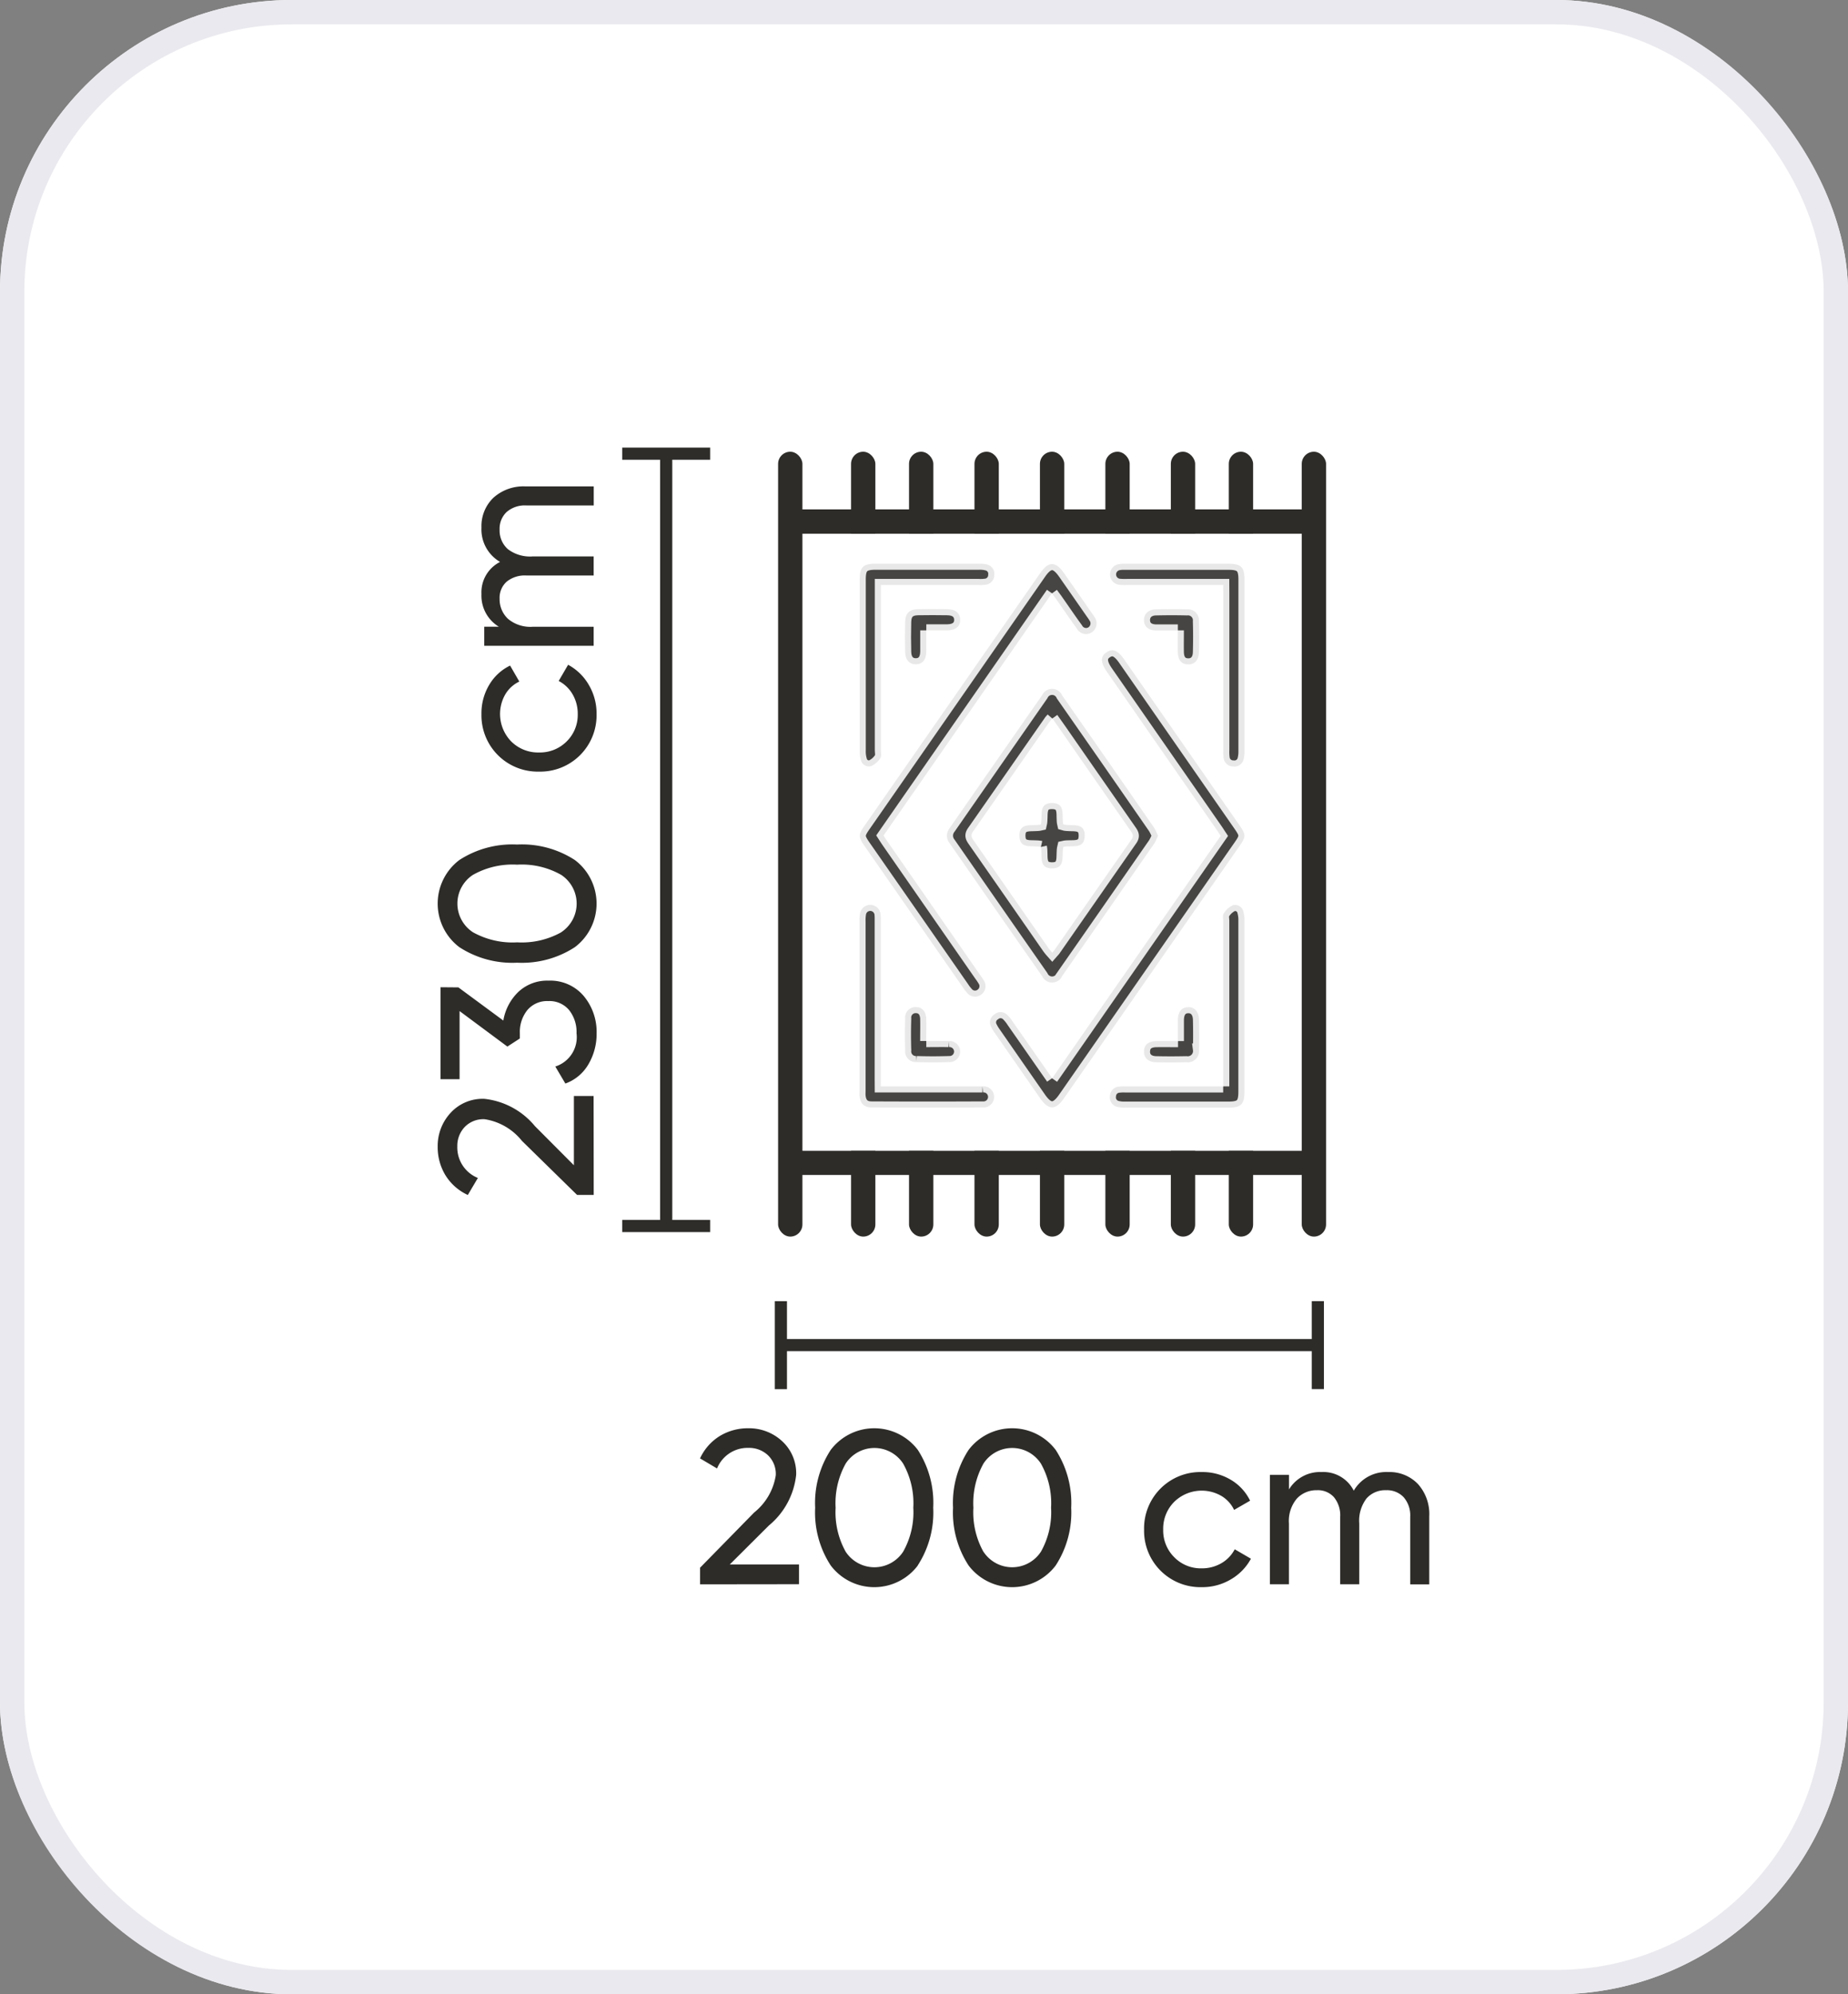 <svg id="W200_x_L230cm" data-name="W200 x L230cm" xmlns="http://www.w3.org/2000/svg" xmlns:xlink="http://www.w3.org/1999/xlink" width="76" height="82" viewBox="0 0 76 82">
  <rect x="0" y="0" width="76" height="82" fill="#808080" stroke="none"/>
  <defs>
    <clipPath id="clip-path">
      <rect id="Rectangle_24579" data-name="Rectangle 24579" width="6.534" height="29.988" transform="translate(0 0)" fill="none"/>
    </clipPath>
    <clipPath id="clip-path-2">
      <rect id="Rectangle_24580" data-name="Rectangle 24580" width="6.534" height="29.133" transform="translate(0 0)" fill="none"/>
    </clipPath>
  </defs>
  <g id="border" fill="#fff" stroke="#e9e9ef" stroke-width="1">
    <rect width="76" height="82" rx="12" stroke="none"/>
    <rect x="0.5" y="0.5" width="75" height="81" rx="11.5" fill="none"/>
  </g>
  <rect id="Rectangle" width="62" height="62" transform="translate(6 10)" fill="#ffd5d5" opacity="0"/>
  <g id="Group_190571" data-name="Group 190571" transform="translate(16 -2.922)">
    <g id="Width" transform="translate(49.395 56.423) rotate(90)">
      <g id="Group_183454" data-name="Group 183454" transform="translate(0 0.198)">
        <line id="Line_428" data-name="Line 428" x2="3.616" transform="translate(-0.001 11)" fill="none" stroke="#2d2c29" stroke-width="0.5"/>
        <line id="Line_430" data-name="Line 430" y2="22.056" transform="translate(1.807 11)" fill="none" stroke="#2d2c29" stroke-width="0.5"/>
        <line id="Line_429" data-name="Line 429" x2="3.616" transform="translate(0 33.082)" fill="none" stroke="#2d2c29" stroke-width="0.5"/>
      </g>
      <g id="_200cm" data-name="200cm" transform="translate(5.226 6.616)">
        <g id="Group_199125" data-name="Group 199125" clip-path="url(#clip-path)">
          <path id="Path_117158" data-name="Path 117158" d="M6.417,29.988H5.733L3.465,27.765a2.439,2.439,0,0,0-1.53-.89,1.063,1.063,0,0,0-.828.324,1.125,1.125,0,0,0-.3.791,1.353,1.353,0,0,0,.846,1.3l-.414.7a2.128,2.128,0,0,1-.927-.823A2.225,2.225,0,0,1,0,28a2,2,0,0,1,.522-1.377,1.785,1.785,0,0,1,1.4-.586,3.13,3.13,0,0,1,2.08,1.125l1.6,1.606V25.92h.81Z" fill="#2d2c29"/>
          <path id="Path_117159" data-name="Path 117159" d="M5.642,21.033a2.244,2.244,0,0,1,0,3.582,3.984,3.984,0,0,1-2.376.64,3.992,3.992,0,0,1-2.376-.64,2.247,2.247,0,0,1,0-3.582A4.006,4.006,0,0,1,3.266,20.4a4,4,0,0,1,2.376.638M5.076,24a1.412,1.412,0,0,0,0-2.363,3.3,3.3,0,0,0-1.81-.418,3.32,3.32,0,0,0-1.813.418,1.408,1.408,0,0,0,0,2.363,3.35,3.35,0,0,0,1.817.414A3.333,3.333,0,0,0,5.076,24" fill="#2d2c29"/>
          <path id="Path_117160" data-name="Path 117160" d="M5.642,15.363a2.244,2.244,0,0,1,0,3.582,3.984,3.984,0,0,1-2.376.64,3.992,3.992,0,0,1-2.376-.64,2.247,2.247,0,0,1,0-3.582,4.006,4.006,0,0,1,2.376-.638,4,4,0,0,1,2.376.638m-.566,2.971a1.412,1.412,0,0,0,0-2.363,3.3,3.3,0,0,0-1.81-.418,3.32,3.32,0,0,0-1.813.418,1.408,1.408,0,0,0,0,2.363,3.35,3.35,0,0,0,1.817.414,3.333,3.333,0,0,0,1.81-.414" fill="#2d2c29"/>
          <path id="Path_117161" data-name="Path 117161" d="M6.534,9.361a2.317,2.317,0,0,1-2.367,2.367A2.315,2.315,0,0,1,1.8,9.361a2.273,2.273,0,0,1,.319-1.2,2.025,2.025,0,0,1,.859-.793l.379.658a1.33,1.33,0,0,0-.576.525,1.617,1.617,0,0,0,.243,1.936,1.56,1.56,0,0,0,1.143.455A1.549,1.549,0,0,0,5.3,10.49,1.526,1.526,0,0,0,5.76,9.361a1.582,1.582,0,0,0-.211-.811A1.418,1.418,0,0,0,4.976,8l.388-.666a2.175,2.175,0,0,1,.851.828,2.3,2.3,0,0,1,.319,1.2" fill="#2d2c29"/>
          <path id="Path_117162" data-name="Path 117162" d="M1.8,1.692A1.619,1.619,0,0,1,2.29.468,1.845,1.845,0,0,1,3.618,0h2.8V.783H3.645a1.14,1.14,0,0,0-.81.27.94.94,0,0,0-.288.72,1.025,1.025,0,0,0,.338.806,1.508,1.508,0,0,0,1.03.3h2.5v.784H3.645a1.178,1.178,0,0,0-.81.256.886.886,0,0,0-.288.7,1.1,1.1,0,0,0,.342.824,1.429,1.429,0,0,0,1.026.328h2.5v.783h-4.5V5.769h.6A1.492,1.492,0,0,1,1.8,4.428a1.4,1.4,0,0,1,.766-1.323A1.546,1.546,0,0,1,1.8,1.692" fill="#2d2c29"/>
        </g>
      </g>
    </g>
    <g id="Length" transform="translate(1 4.86)">
      <g id="Group_183454-2" data-name="Group 183454" transform="translate(8.589 4.716)" opacity="0.996">
        <line id="Line_428-2" data-name="Line 428" x2="3.616" transform="translate(0 12)" fill="none" stroke="#2d2c29" stroke-width="0.5"/>
        <line id="Line_430-2" data-name="Line 430" y2="31.811" transform="translate(1.809 12)" fill="none" stroke="#2d2c29" stroke-width="0.5"/>
        <line id="Line_429-2" data-name="Line 429" x2="3.616" transform="translate(0 43.757)" fill="none" stroke="#2d2c29" stroke-width="0.5"/>
      </g>
      <g id="Group_199127" data-name="Group 199127" transform="translate(1 18.062)">
        <g id="Group_199126" data-name="Group 199126" clip-path="url(#clip-path-2)">
          <path id="Path_117163" data-name="Path 117163" d="M6.417,29.133H5.733L3.465,26.91a2.439,2.439,0,0,0-1.53-.89,1.063,1.063,0,0,0-.828.324,1.125,1.125,0,0,0-.3.791,1.353,1.353,0,0,0,.846,1.3l-.414.7a2.128,2.128,0,0,1-.927-.823A2.225,2.225,0,0,1,0,27.145a2,2,0,0,1,.522-1.377,1.785,1.785,0,0,1,1.4-.586,3.13,3.13,0,0,1,2.08,1.125l1.6,1.606V25.065h.81Z" fill="#2d2c29"/>
          <path id="Path_117164" data-name="Path 117164" d="M2.7,21.963a2.113,2.113,0,0,1,.621-1.181,1.727,1.727,0,0,1,1.234-.46,1.8,1.8,0,0,1,1.45.63,2.3,2.3,0,0,1,.531,1.531A2.456,2.456,0,0,1,6.2,23.76a1.8,1.8,0,0,1-.949.793l-.414-.7a1.266,1.266,0,0,0,.873-1.367,1.448,1.448,0,0,0-.306-.955,1.05,1.05,0,0,0-.856-.369,1.062,1.062,0,0,0-.859.369,1.434,1.434,0,0,0-.31.955V22.7l-.513.333L.9,21.573v2.8H.117v-3.78l.734.006Z" fill="#2d2c29"/>
          <path id="Path_117165" data-name="Path 117165" d="M5.642,15.363a2.244,2.244,0,0,1,0,3.582,3.991,3.991,0,0,1-2.376.639A4,4,0,0,1,.89,18.945a2.247,2.247,0,0,1,0-3.582,4.006,4.006,0,0,1,2.376-.638,4,4,0,0,1,2.376.638m-.566,2.971a1.412,1.412,0,0,0,0-2.363,3.287,3.287,0,0,0-1.81-.418,3.312,3.312,0,0,0-1.813.418,1.408,1.408,0,0,0,0,2.363,3.35,3.35,0,0,0,1.817.413,3.333,3.333,0,0,0,1.81-.413" fill="#2d2c29"/>
          <path id="Path_117166" data-name="Path 117166" d="M6.534,9.36a2.315,2.315,0,0,1-2.367,2.367A2.314,2.314,0,0,1,1.8,9.36a2.27,2.27,0,0,1,.319-1.2,2.012,2.012,0,0,1,.859-.793l.379.657a1.339,1.339,0,0,0-.576.526,1.617,1.617,0,0,0,.243,1.936,1.559,1.559,0,0,0,1.143.454A1.548,1.548,0,0,0,5.3,10.49,1.527,1.527,0,0,0,5.76,9.36a1.581,1.581,0,0,0-.211-.81A1.411,1.411,0,0,0,4.976,8l.388-.666a2.169,2.169,0,0,1,.851.828,2.3,2.3,0,0,1,.319,1.2" fill="#2d2c29"/>
          <path id="Path_117167" data-name="Path 117167" d="M1.8,1.692A1.619,1.619,0,0,1,2.29.468,1.845,1.845,0,0,1,3.618,0h2.8V.783H3.645a1.14,1.14,0,0,0-.81.27.94.94,0,0,0-.288.72,1.025,1.025,0,0,0,.338.806,1.508,1.508,0,0,0,1.03.3h2.5v.784H3.645a1.178,1.178,0,0,0-.81.256.886.886,0,0,0-.288.7,1.1,1.1,0,0,0,.342.824,1.429,1.429,0,0,0,1.026.328h2.5v.783h-4.5V5.769h.6A1.492,1.492,0,0,1,1.8,4.428a1.4,1.4,0,0,1,.766-1.323A1.546,1.546,0,0,1,1.8,1.692" fill="#2d2c29"/>
        </g>
      </g>
    </g>
    <g id="Group_190594" data-name="Group 190594" transform="translate(16.109 1.453)">
      <g id="Group_190777" data-name="Group 190777" transform="translate(-0.109 20.043)">
        <rect id="Rectangle_20307" data-name="Rectangle 20307" width="1" height="32.272" rx="0.5" transform="translate(3)" fill="#2d2c29"/>
        <rect id="Rectangle_20308" data-name="Rectangle 20308" width="1" height="32.272" rx="0.5" transform="translate(5.384)" fill="#2d2c29"/>
        <rect id="Rectangle_20309" data-name="Rectangle 20309" width="1" height="32.272" rx="0.5" transform="translate(8.076)" fill="#2d2c29"/>
        <rect id="Rectangle_20317" data-name="Rectangle 20317" width="21.388" height="1" transform="translate(0.647 28.738)" fill="#2d2c29"/>
        <rect id="Rectangle_20421" data-name="Rectangle 20421" width="1" height="32.272" rx="0.5" transform="translate(10.768)" fill="#2d2c29"/>
        <rect id="Rectangle_20422" data-name="Rectangle 20422" width="1" height="32.272" rx="0.5" transform="translate(13.459)" fill="#2d2c29"/>
        <rect id="Rectangle_20476" data-name="Rectangle 20476" width="1" height="32.272" rx="0.5" transform="translate(16.151)" fill="#2d2c29"/>
        <rect id="Rectangle_20437" data-name="Rectangle 20437" width="1" height="32.272" rx="0.5" transform="translate(18.535)" fill="#2d2c29"/>
        <rect id="Rectangle_20438" data-name="Rectangle 20438" width="1" height="32.272" rx="0.5" transform="translate(21.535)" fill="#2d2c29"/>
        <rect id="bg" width="20.535" height="25.367" transform="translate(1 3.371)" fill="#fff"/>
        <rect id="Rectangle_20306" data-name="Rectangle 20306" width="1" height="32.272" rx="0.5" fill="#2d2c29"/>
        <rect id="Rectangle_20316" data-name="Rectangle 20316" width="21.388" height="1" transform="translate(0.647 2.371)" fill="#2d2c29"/>
      </g>
      <g id="Group_190771" data-name="Group 190771" transform="translate(3.243 24.649)">
        <path id="Path_103838" data-name="Path 103838" d="M83.525,127.631a2.3,2.3,0,0,1-.154.319q-1.89,2.726-3.787,5.447a.452.452,0,0,1-.824.01q-1.908-2.731-3.806-5.469a.492.492,0,0,1,0-.618q1.9-2.734,3.806-5.469a.452.452,0,0,1,.824.014q1.9,2.72,3.787,5.447a2.259,2.259,0,0,1,.153.319m-4.349-4.821c-.054.062-.082.088-.1.118q-1.579,2.268-3.16,4.534c-.113.161-.05.255.038.382q1.531,2.195,3.057,4.393c.047.067.1.128.164.2.043-.049.071-.076.093-.106q1.579-2.268,3.16-4.534c.113-.161.05-.255-.038-.382q-1.415-2.028-2.824-4.059c-.121-.174-.244-.346-.386-.546" transform="translate(-71.253 -116.448)" fill="#2d2c29" stroke="#fff" stroke-width="0.5" opacity="0.876"/>
        <path id="Path_103839" data-name="Path 103839" d="M101.653,117.486l6.934-9.969c-.062-.094-.118-.183-.178-.269l-4.5-6.475c-.269-.387-.273-.639-.015-.808s.47-.069.73.306l4.735,6.81c.271.389.271.47,0,.855L102.147,118.3c-.354.509-.637.507-.994-.006q-.931-1.338-1.86-2.677a1.708,1.708,0,0,1-.149-.248.387.387,0,0,1,.14-.513.393.393,0,0,1,.533.029,1.587,1.587,0,0,1,.217.272c.532.761,1.062,1.523,1.62,2.323" transform="translate(-93.737 -96.328)" fill="#2d2c29" stroke="#fff" stroke-width="0.5" opacity="0.876"/>
        <path id="Path_103840" data-name="Path 103840" d="M33.625,52.41,26.7,62.371c.061.094.117.183.177.269l3.8,5.471a2.4,2.4,0,0,1,.146.217.426.426,0,0,1-.119.592.419.419,0,0,1-.574-.088,1.581,1.581,0,0,1-.159-.208L25.917,62.8c-.258-.371-.259-.462,0-.831l7.229-10.392c.343-.492.631-.49.977.006q.566.811,1.131,1.624c.039.056.08.11.115.168a.45.45,0,0,1-.08.626.43.43,0,0,1-.633-.131c-.286-.392-.557-.794-.836-1.191-.054-.077-.112-.152-.193-.263" transform="translate(-25.716 -51.196)" fill="#2d2c29" stroke="#fff" stroke-width="0.5" opacity="0.876"/>
        <path id="Path_103841" data-name="Path 103841" d="M26.514,51.968v.371q0,3.2,0,6.4c0,.116.034.261-.021.342a.853.853,0,0,1-.378.333.338.338,0,0,1-.426-.258,1.225,1.225,0,0,1-.046-.372q0-3.521,0-7.042c0-.514.14-.65.661-.65q2.124,0,4.249,0a1.18,1.18,0,0,1,.316.031.392.392,0,0,1,.308.434.4.4,0,0,1-.357.4,1.529,1.529,0,0,1-.29.011H26.514Z" transform="translate(-25.639 -51.094)" fill="#2d2c29" stroke="#fff" stroke-width="0.5" opacity="0.876"/>
        <path id="Path_103842" data-name="Path 103842" d="M171.368,51.969h-3.945a2.636,2.636,0,0,1-.32-.007.429.429,0,0,1-.041-.849,1.162,1.162,0,0,1,.26-.017H171.6c.5,0,.641.142.642.641q0,3.536,0,7.071a1.232,1.232,0,0,1-.034.316.385.385,0,0,1-.433.306.394.394,0,0,1-.393-.358,1.892,1.892,0,0,1-.012-.319q0-3.216,0-6.431Z" transform="translate(-156.414 -51.095)" fill="#2d2c29" stroke="#fff" stroke-width="0.5" opacity="0.876"/>
        <path id="Path_103843" data-name="Path 103843" d="M26.5,250.816h.391c1.261,0,2.522,0,3.783,0a.436.436,0,1,1,.02.868q-2.284.011-4.569,0c-.319,0-.473-.168-.5-.489-.005-.067,0-.136,0-.2q0-3.477,0-6.955a1.663,1.663,0,0,1,.018-.318.427.427,0,0,1,.85.047c.008.1.005.194.005.291q0,3.187,0,6.373Z" transform="translate(-25.629 -229.327)" fill="#2d2c29" stroke="#fff" stroke-width="0.5" opacity="0.876"/>
        <path id="Path_103844" data-name="Path 103844" d="M171.364,250.764v-.392q0-3.2,0-6.4c0-.107-.032-.241.019-.314a.87.87,0,0,1,.372-.339.346.346,0,0,1,.441.276,1.218,1.218,0,0,1,.04.344q0,3.521,0,7.042c0,.521-.137.658-.653.658q-2.124,0-4.249,0a1.2,1.2,0,0,1-.316-.029.4.4,0,0,1-.313-.458.4.4,0,0,1,.376-.378,1.676,1.676,0,0,1,.261-.008h4.02" transform="translate(-156.41 -229.275)" fill="#2d2c29" stroke="#fff" stroke-width="0.5" opacity="0.876"/>
        <path id="Path_103845" data-name="Path 103845" d="M52.051,77.515c0,.319,0,.6,0,.877-.006.332-.158.513-.422.518s-.439-.175-.447-.5q-.017-.625,0-1.251c.01-.351.176-.509.53-.516.4-.008.8-.006,1.193,0,.347,0,.538.164.541.436s-.186.431-.533.436c-.271,0-.542,0-.861,0" transform="translate(-49.309 -74.775)" fill="#2d2c29" stroke="#fff" stroke-width="0.5" opacity="0.876"/>
        <path id="Path_103846" data-name="Path 103846" d="M187.285,77.5c-.322,0-.611,0-.9,0-.31-.006-.486-.158-.494-.414s.172-.448.49-.455c.427-.01.854-.011,1.28,0a.451.451,0,0,1,.491.494c.013.426.013.854,0,1.28-.009.321-.189.5-.456.49s-.406-.185-.413-.5c-.006-.288,0-.577,0-.9" transform="translate(-174.197 -74.756)" fill="#2d2c29" stroke="#fff" stroke-width="0.5" opacity="0.876"/>
        <path id="Path_103847" data-name="Path 103847" d="M52.047,302.3c.34,0,.631-.006.921,0a.434.434,0,1,1,.019.866q-.669.022-1.339,0a.441.441,0,0,1-.469-.485c-.014-.436-.014-.874,0-1.31a.429.429,0,0,1,.446-.469c.256.006.412.181.42.49.007.289,0,.578,0,.906" transform="translate(-49.305 -282.674)" fill="#2d2c29" stroke="#fff" stroke-width="0.5" opacity="0.876"/>
        <path id="Path_103848" data-name="Path 103848" d="M187.285,302.3c0-.313,0-.592,0-.87.006-.335.152-.516.415-.525s.448.177.455.521c.009.407.01.815,0,1.222a.466.466,0,0,1-.523.523c-.417.009-.834.01-1.251,0-.319-.008-.5-.187-.489-.456s.184-.407.5-.413c.288-.006.576,0,.9,0" transform="translate(-174.197 -282.673)" fill="#2d2c29" stroke="#fff" stroke-width="0.5" opacity="0.876"/>
        <path id="Path_103849" data-name="Path 103849" d="M116.561,187.725c-.349-.081-.868.116-.884-.442-.017-.606.538-.4.881-.482.086-.346-.123-.9.485-.882.558.017.357.537.439.875.325.1.891-.128.883.477-.008.577-.545.371-.881.451-.087.348.122.9-.486.884-.556-.018-.361-.535-.438-.881" transform="translate(-109.106 -176.08)" fill="#2d2c29" stroke="#fff" stroke-width="0.5" opacity="0.876"/>
      </g>
    </g>
  </g>
</svg>
